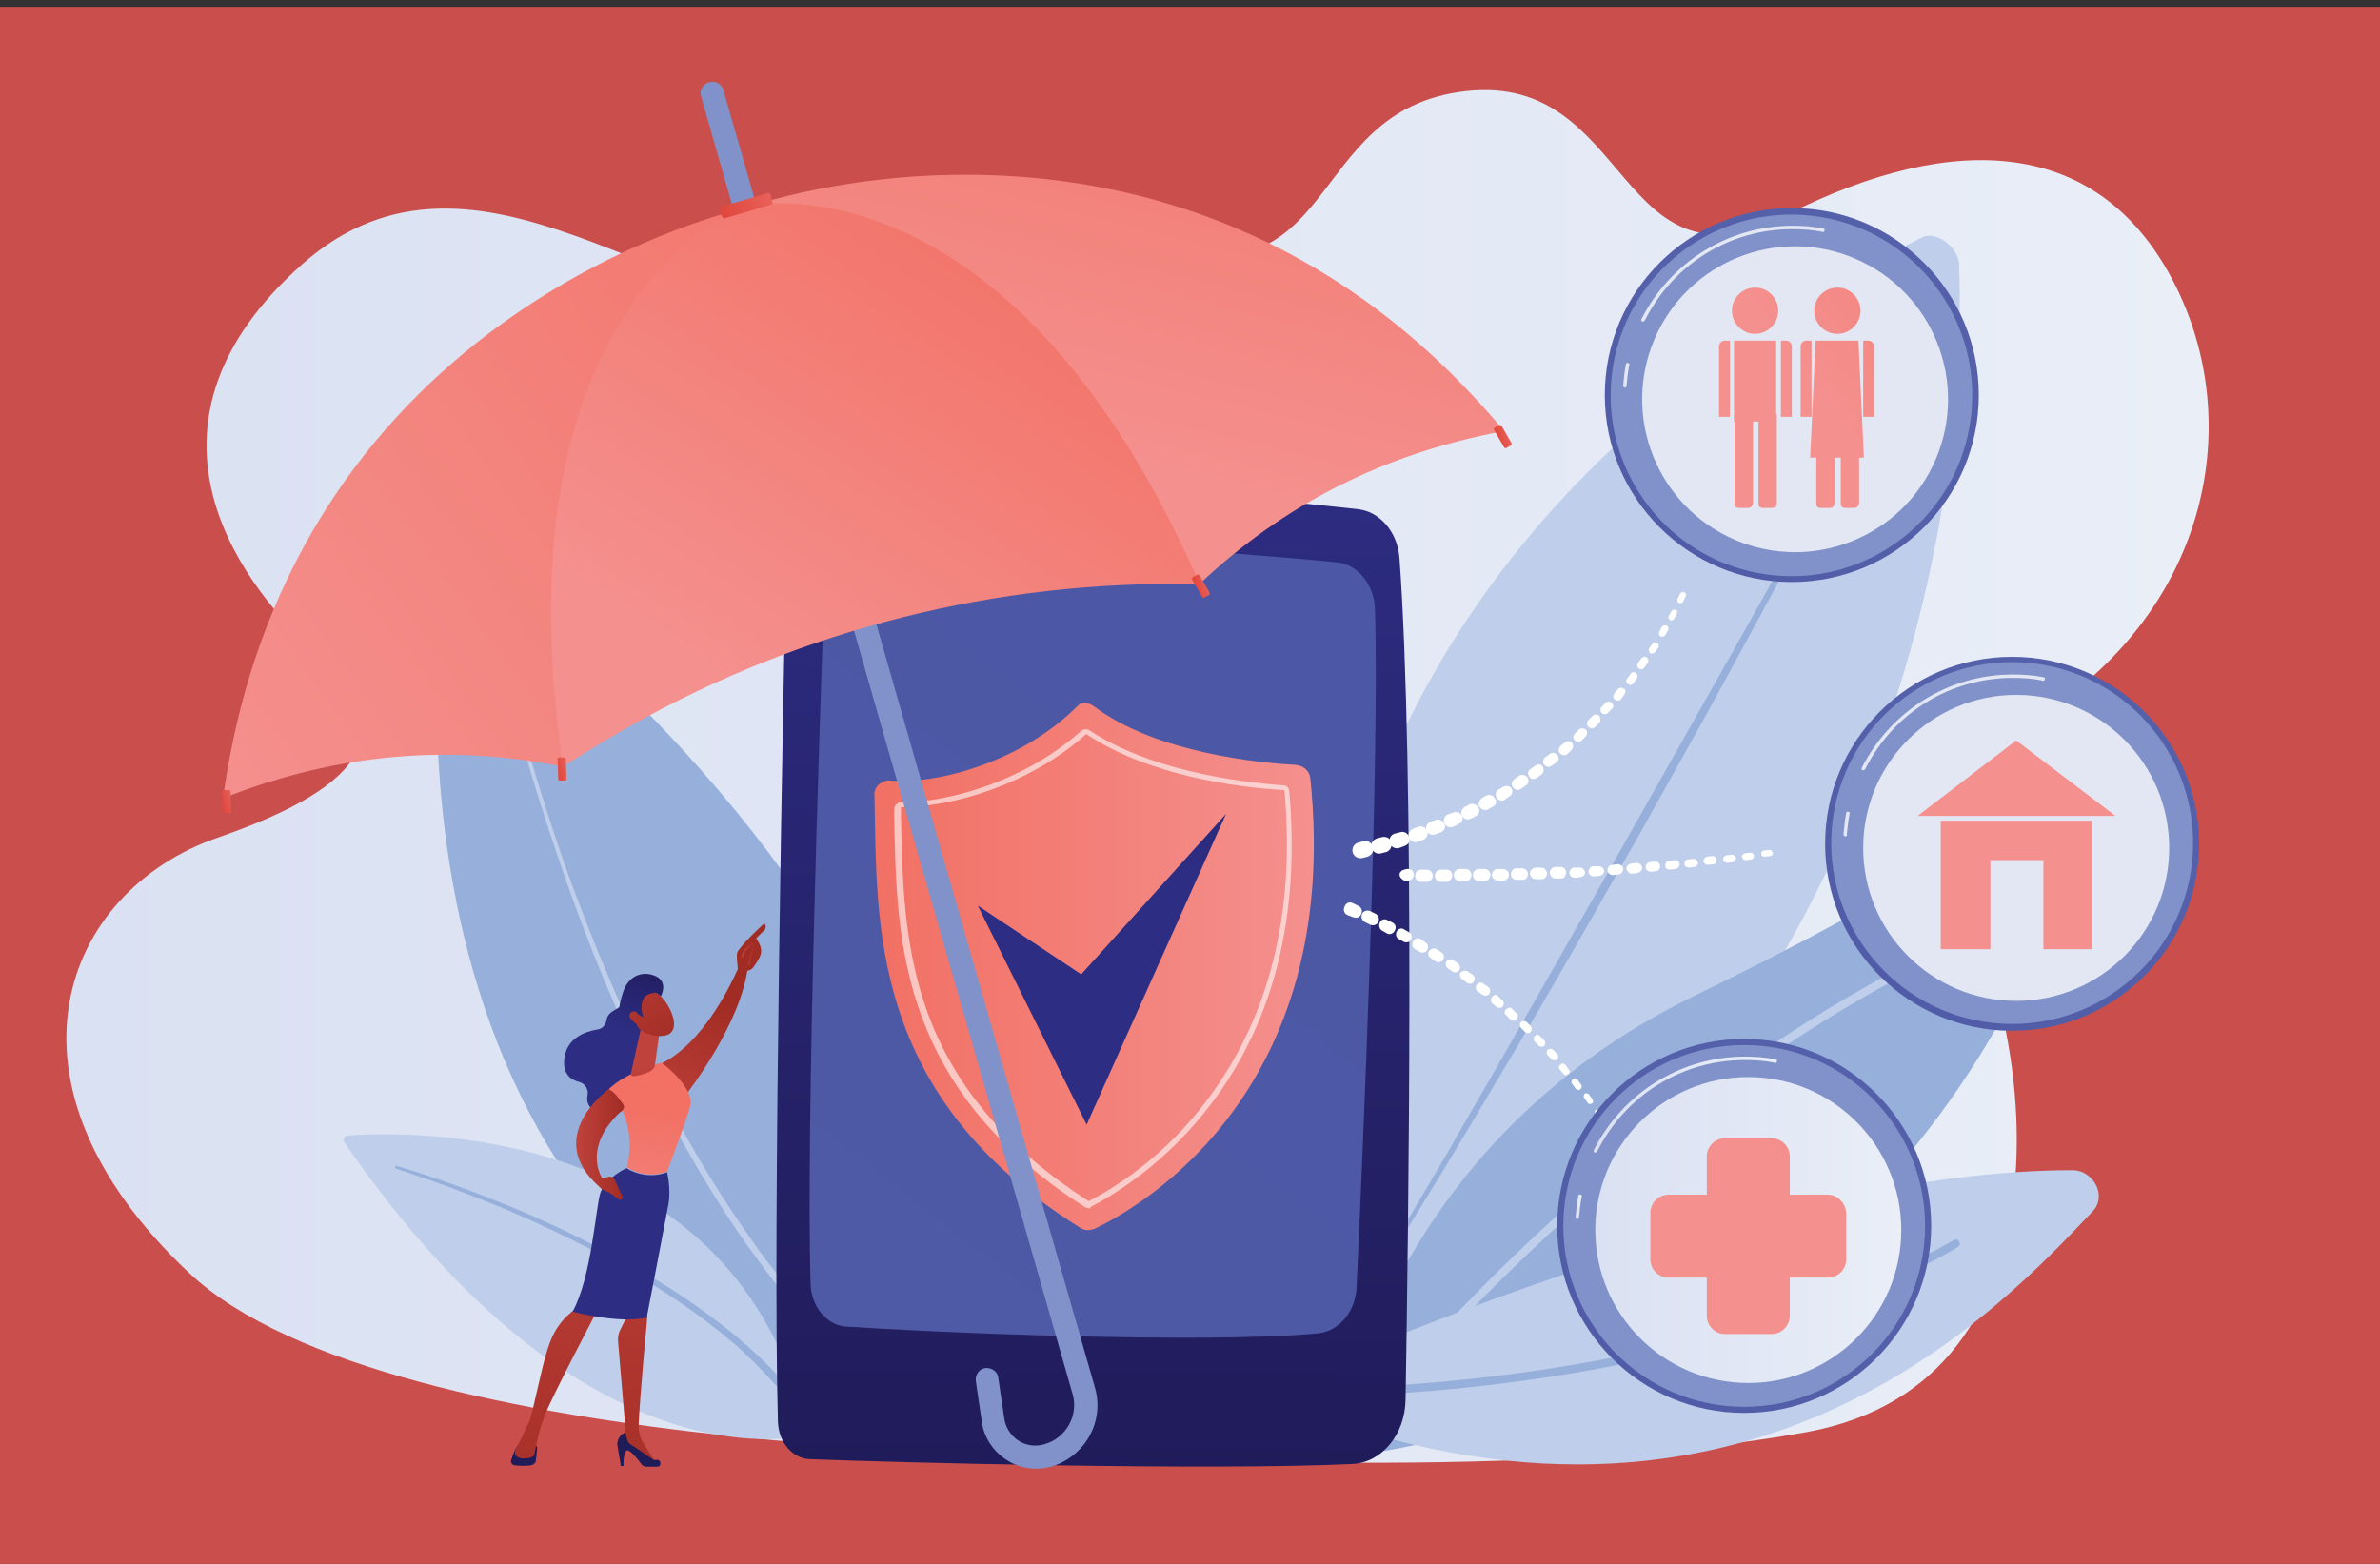 <svg enable-background="new 0 0 350 230" viewBox="0 0 350 230" xmlns="http://www.w3.org/2000/svg" xmlns:xlink="http://www.w3.org/1999/xlink"><rect x="0" y="0" width="350" height="230" fill="#333333" stroke="none"/><linearGradient id="a"><stop offset="0" stop-color="#dae1f2"/><stop offset="1" stop-color="#e9eef7"/></linearGradient><linearGradient id="b" gradientUnits="userSpaceOnUse" x1="9.779" x2="324.94" xlink:href="#a" y1="114.195" y2="114.195"/><linearGradient id="c"><stop offset="0" stop-color="#201b59"/><stop offset="1" stop-color="#2d2d83"/></linearGradient><linearGradient id="d" gradientUnits="userSpaceOnUse" x1="160.161" x2="161.912" xlink:href="#c" y1="218.599" y2="63.291"/><linearGradient id="e"><stop offset="0" stop-color="#4c57a5"/><stop offset="1" stop-color="#5560aa"/></linearGradient><linearGradient id="f" gradientUnits="userSpaceOnUse" x1="184.758" x2="-7.004" xlink:href="#e" y1="106.062" y2="351.372"/><linearGradient id="g"><stop offset="0" stop-color="#f27064"/><stop offset="1" stop-color="#f4908e"/></linearGradient><linearGradient id="h" gradientUnits="userSpaceOnUse" x1="128.506" x2="193.175" xlink:href="#g" y1="142.186" y2="142.186"/><linearGradient id="i" gradientUnits="userSpaceOnUse" x1="160.937" x2="162.105" xlink:href="#c" y1="86.521" y2="128.559"/><linearGradient id="j" gradientUnits="userSpaceOnUse" x1="156.584" x2="29.619" xlink:href="#g" y1="24.456" y2="114.645"/><linearGradient id="k" gradientUnits="userSpaceOnUse" x1="181.476" x2="160.461" xlink:href="#g" y1="-17.297" y2="66.763"/><linearGradient id="l" gradientUnits="userSpaceOnUse" x1="157.472" x2="110.189" xlink:href="#g" y1="30.564" y2="102.365"/><linearGradient id="m"><stop offset="0" stop-color="#e0473c"/><stop offset="1" stop-color="#e8615a"/></linearGradient><linearGradient id="n" gradientTransform="matrix(.961 -.276 .276 .961 -609.84 -79.003)" gradientUnits="userSpaceOnUse" x1="657.791" x2="665.477" xlink:href="#m" y1="303.329" y2="303.329"/><linearGradient id="o" gradientTransform="matrix(.961 -.276 .276 .961 -609.84 -79.003)" gradientUnits="userSpaceOnUse" x1="563.061" x2="565.072" xlink:href="#m" y1="366.524" y2="366.524"/><linearGradient id="p" gradientTransform="matrix(.961 -.276 .276 .961 -609.84 -79.003)" gradientUnits="userSpaceOnUse" x1="611.738" x2="613.749" xlink:href="#m" y1="375.49" y2="375.49"/><linearGradient id="q" gradientTransform="matrix(.961 -.276 .276 .961 -609.84 -79.003)" gradientUnits="userSpaceOnUse" x1="758.196" x2="760.207" xlink:href="#m" y1="366.523" y2="366.523"/><linearGradient id="r" gradientTransform="matrix(.961 -.276 .276 .961 -609.84 -79.003)" gradientUnits="userSpaceOnUse" x1="709.519" x2="711.53" xlink:href="#m" y1="375.49" y2="375.49"/><linearGradient id="s" gradientUnits="userSpaceOnUse" x1="225.835" x2="262.74" xlink:href="#e" y1="101.763" y2="58.926"/><linearGradient id="t" gradientUnits="userSpaceOnUse" x1="304.788" x2="258.079" xlink:href="#g" y1="10.683" y2="45.715"/><linearGradient id="u" gradientUnits="userSpaceOnUse" x1="311.231" x2="264.522" xlink:href="#g" y1="19.274" y2="54.306"/><linearGradient id="v" gradientUnits="userSpaceOnUse" x1="308.031" x2="261.322" xlink:href="#g" y1="15.007" y2="50.039"/><linearGradient id="w" gradientUnits="userSpaceOnUse" x1="309.744" x2="263.035" xlink:href="#g" y1="17.29" y2="52.322"/><linearGradient id="x" gradientUnits="userSpaceOnUse" x1="314.723" x2="268.014" xlink:href="#g" y1="23.929" y2="58.961"/><linearGradient id="y" gradientUnits="userSpaceOnUse" x1="316.008" x2="269.299" xlink:href="#g" y1="25.642" y2="60.674"/><linearGradient id="z" gradientUnits="userSpaceOnUse" x1="309.116" x2="262.407" xlink:href="#g" y1="16.453" y2="51.485"/><linearGradient id="A" gradientUnits="userSpaceOnUse" x1="315.559" x2="268.85" xlink:href="#g" y1="25.044" y2="60.076"/><linearGradient id="B" gradientUnits="userSpaceOnUse" x1="312.359" x2="265.65" xlink:href="#g" y1="20.777" y2="55.809"/><linearGradient id="C" gradientUnits="userSpaceOnUse" x1="315.492" x2="268.783" xlink:href="#g" y1="24.954" y2="59.986"/><linearGradient id="D" gradientUnits="userSpaceOnUse" x1="319.051" x2="272.342" xlink:href="#g" y1="29.699" y2="64.731"/><linearGradient id="E" gradientUnits="userSpaceOnUse" x1="320.336" x2="273.626" xlink:href="#g" y1="31.413" y2="66.444"/><linearGradient id="F" gradientUnits="userSpaceOnUse" x1="258.255" x2="295.161" xlink:href="#e" y1="167.773" y2="124.937"/><linearGradient id="G" gradientUnits="userSpaceOnUse" x1="324.89" x2="306.207" xlink:href="#g" y1="85.355" y2="108.126"/><linearGradient id="H" gradientUnits="userSpaceOnUse" x1="329.89" x2="311.206" xlink:href="#g" y1="89.457" y2="112.228"/><linearGradient id="I" gradientTransform="matrix(-1 0 0 1 204.567 0)" gradientUnits="userSpaceOnUse" x1="108.741" x2="113.35" xlink:href="#c" y1="139.97" y2="151.53"/><linearGradient id="J"><stop offset="0" stop-color="#a12c24"/><stop offset="1" stop-color="#c0423d"/></linearGradient><linearGradient id="K" gradientTransform="matrix(-1 0 0 1 204.567 0)" gradientUnits="userSpaceOnUse" x1="99.233" x2="107.747" xlink:href="#J" y1="146.648" y2="166.019"/><linearGradient id="L" gradientTransform="matrix(-1 0 0 1 204.567 0)" gradientUnits="userSpaceOnUse" x1="123.837" x2="120.918" xlink:href="#c" y1="249.133" y2="276.867"/><linearGradient id="M" gradientTransform="matrix(-1 0 0 1 204.567 0)" gradientUnits="userSpaceOnUse" x1="109.075" x2="114.699" xlink:href="#J" y1="229.388" y2="163.663"/><linearGradient id="N" gradientTransform="matrix(-1 0 0 1 204.567 0)" gradientUnits="userSpaceOnUse" x1="107.067" x2="104.148" xlink:href="#c" y1="247.368" y2="275.101"/><linearGradient id="O" gradientTransform="matrix(-1 0 0 1 204.567 0)" gradientUnits="userSpaceOnUse" x1="120.387" x2="126.012" xlink:href="#J" y1="230.366" y2="164.624"/><linearGradient id="P" gradientTransform="matrix(-1 0 0 1 204.567 0)" gradientUnits="userSpaceOnUse" x1="109.214" x2="112.026" xlink:href="#g" y1="163.109" y2="189.197"/><linearGradient id="Q" gradientUnits="userSpaceOnUse" x1="109.864" x2="100.522" xlink:href="#c" y1="114.316" y2="150.515"/><linearGradient id="R" gradientTransform="matrix(-1 0 0 1 204.567 0)" gradientUnits="userSpaceOnUse" x1="108.459" x2="109.515" xlink:href="#J" y1="164.603" y2="156.875"/><linearGradient id="S" gradientTransform="matrix(-1 0 0 1 204.567 0)" gradientUnits="userSpaceOnUse" x1="112.812" x2="119.83" xlink:href="#J" y1="168.369" y2="168.369"/><linearGradient id="T" gradientTransform="matrix(-1 0 0 1 204.567 0)" gradientUnits="userSpaceOnUse" x1="105.792" x2="115.009" xlink:href="#J" y1="154.639" y2="138.236"/><linearGradient id="U" gradientTransform="matrix(-1 0 0 1 204.567 0)" gradientUnits="userSpaceOnUse" x1="107.774" x2="112.383" xlink:href="#c" y1="140.355" y2="151.915"/><linearGradient id="V" gradientTransform="matrix(-1 0 0 1 204.567 0)" gradientUnits="userSpaceOnUse" x1="107.754" x2="116.971" xlink:href="#J" y1="155.742" y2="139.339"/><linearGradient id="W" gradientTransform="matrix(-1 0 0 1 204.567 0)" gradientUnits="userSpaceOnUse" x1="97.551" x2="106.065" xlink:href="#J" y1="147.388" y2="166.759"/><linearGradient id="X" gradientTransform="matrix(-1 0 0 1 204.567 0)" gradientUnits="userSpaceOnUse" x1="93.481" x2="95.513" xlink:href="#J" y1="140.233" y2="140.233"/><linearGradient id="Y" gradientUnits="userSpaceOnUse" x1="218.846" x2="255.751" xlink:href="#e" y1="224.006" y2="181.17"/><linearGradient id="Z" gradientUnits="userSpaceOnUse" x1="231.696" x2="232.614" xlink:href="#a" y1="177.459" y2="177.459"/><linearGradient id="aa" gradientUnits="userSpaceOnUse" x1="234.282" x2="261.208" xlink:href="#a" y1="162.503" y2="162.503"/><linearGradient id="ab" gradientUnits="userSpaceOnUse" x1="234.563" x2="279.589" xlink:href="#a" y1="180.884" y2="180.884"/><linearGradient id="ac" gradientUnits="userSpaceOnUse" x1="280.286" x2="263.354" xlink:href="#g" y1="142.675" y2="171.285"/><path d="m0 1h350v229h-350z" fill="#c94e4c"/><path d="m164.6 214.1s-107 1.2-136.8-26.9c-29.8-28-18.6-56.1 4.2-64s26.7-16.2 14.4-27.3-27.9-34-2-57 55.4 10 78.6 5.6c23.1-4.4 14-19.1 44.4-8.9s23.7-19.5 48.2-22.2 22 30.9 47.1 18.2c25.2-12.7 45.8-10.9 56.6 9.2s6.1 47.2-17.6 63.4c-23.7 16.1-21.2 15-12.3 30.9s16.8 68-23.6 75.5c-40.3 7.4-101.2 3.5-101.2 3.5z" fill="url(#b)"/><path d="m65.6 81.1c-2.2 15.5-11.2 106 72.2 129.7 0 0 21.3-58-70-130.6-.8-.6-2-.1-2.2.9z" fill="#96b0db"/><path d="m73.6 94.7c1.2 5.2 2.5 10.3 4 15.4s3.1 10.2 4.8 15.2c3.5 10 7.5 19.9 12.1 29.5s9.8 18.8 16 27.5c1.5 2.2 3.1 4.3 4.8 6.3 1.7 2.1 3.4 4.1 5.2 6s3.6 3.8 5.6 5.6c1.9 1.8 3.9 3.5 6 5.2.2.2.3.5.1.8-.2.2-.5.3-.8.1-2.1-1.7-4.1-3.4-6.1-5.2s-3.8-3.8-5.6-5.7c-1.8-2-3.5-4-5.2-6.1s-3.2-4.2-4.8-6.4c-6.1-8.7-11.3-18.1-15.9-27.7s-8.5-19.5-11.9-29.6c-1.7-5-3.3-10.1-4.8-15.2s-2.8-10.3-3.9-15.5c0-.1.1-.3.2-.3 0-.1.2 0 .2.1z" fill="#bfceea"/><path d="m197.9 208.7s-36.4-113.8 84.8-173.8c2-1 5.3 1.4 5.4 4 .9 23.8-2.5 109.8-90.2 169.8z" fill="#bfceea"/><path d="m272.1 66c-5.5 10.3-11.1 20.6-16.7 30.9l-4.2 7.7-4.3 7.7-4.3 7.7c-1.4 2.6-2.9 5.1-4.3 7.6-5.8 10.2-11.6 20.4-17.6 30.4-6 10.1-12 20.1-18.3 30-.1.1-.2.1-.3.1-.1-.1-.1-.2-.1-.3l4.5-7.5 4.5-7.6c1.5-2.5 3-5.1 4.4-7.6l2.2-3.8 2.2-3.8 8.7-15.2c2.9-5.1 5.8-10.2 8.7-15.3l17.3-30.6c5.7-10.2 11.5-20.4 17.2-30.7.1-.1.2-.1.3-.1.1.1.2.3.1.4z" fill="#96b0db"/><path d="m51.2 167c8.4-.6 57.5-2.2 67.6 44 0 0-32 9.4-68.1-42.9-.4-.4-.1-1.1.5-1.1z" fill="#bfceea"/><path d="m58.4 171.5c5.4 1.6 10.6 3.5 15.8 5.6s10.3 4.5 15.2 7.1 9.8 5.5 14.3 8.8c2.3 1.7 4.5 3.4 6.6 5.3s4.1 3.9 5.9 6.1c.2.2.2.6-.1.8-.2.2-.6.2-.8-.1-1.8-2.1-3.7-4.1-5.7-6s-4.2-3.6-6.4-5.3c-4.5-3.3-9.2-6.2-14.1-8.9-4.9-2.6-9.9-5-15.1-7.2-5.1-2.1-10.4-4.1-15.7-5.8-.1 0-.2-.2-.2-.3s.1-.2.3-.1z" fill="#96b0db"/><path d="m200.6 213.9c-2.2.4-4.1-1.7-3.5-3.8 2.9-12 14-45.3 52.4-63.8 32.4-15.7 48.6-27.2 55.5-33 1.5-1.2 3.6.1 3.2 2-5.1 20.4-27.5 85.9-107.6 98.6z" fill="#96b0db"/><path d="m199.5 211c-.1 0-.2 0-.4-.1-.2-.2-.3-.5-.1-.8.1-.1 8.7-10.8 22.6-24.4 12.9-12.5 33-30 56.1-42.4.3-.1.6 0 .8.2.1.3 0 .6-.2.8-22.9 12.4-43 29.8-55.8 42.2-13.9 13.5-22.5 24.2-22.5 24.3-.2.2-.4.2-.5.2z" fill="#bfceea"/><path d="m189 203.4c14.6-6.5 73.2-31.3 115.8-31.3 3 0 5.1 3.7 3 6-12.5 13.1-50.5 55.5-118.8 28.4-1.4-.6-1.3-2.5 0-3.1z" fill="#bfceea"/><path d="m190.7 205.5c-.3 0-.6-.2-.6-.6 0-.3.2-.6.6-.6 32.6-.4 57.1-6.3 72-11.3 16.1-5.3 24.5-10.6 24.6-10.6.3-.2.6-.1.8.2s.1.6-.2.8c-.1.1-8.6 5.4-24.8 10.7-15 5.1-39.7 11-72.4 11.4z" fill="#96b0db"/><path d="m115.7 77.9c-.5 23.1-2.1 102.9-1.3 131.2.1 3 2.1 5.4 4.7 5.5 12.7.5 59.1 1.7 79.8.7 4.3-.2 7.7-4.3 7.8-9.4.4-24.3 1.4-92.6-.9-123.9-.3-3.7-2.8-6.7-6-7.1-13.8-1.6-60.4-5.6-78.3-4.2-3.2.3-5.7 3.4-5.8 7.2z" fill="url(#d)"/><path d="m121.3 85c-.7 18.7-2.8 80.8-2.1 103.8.1 3.4 2.4 6.1 5.2 6.3 11.8.8 52.1 2.6 69.4 1 3.1-.3 5.6-3.2 5.7-6.9.9-19 3.4-76.9 2.7-99.6-.1-3.6-2.5-6.6-5.6-6.9-12.8-1.3-55.6-4.5-70.3-3.6-2.6.1-4.8 2.6-5 5.9z" fill="url(#f)"/><path d="m147 74.8c0 .7.5 1.3 1.1 1.3 3 .2 11.4.7 15.2 1 .7.1 1.3-.7 1.2-1.6v-.1c-.1-.6-.5-1-1-1.1-2.5-.3-10.2-1-15.3-.8-.7 0-1.2.6-1.2 1.3z" fill="#fff" opacity=".5"/><path d="m129.2 115.4c.5-.4 1.1-.7 1.7-.6 6.8.6 19.4-2.7 27.7-11.1.6-.6 1.6-.3 2.3.2 9.2 6.9 24.4 8.3 29.7 8.6 1.1.1 2 .9 2.1 2 4.8 46.4-25.4 63.2-31.7 66.2-.7.3-1.5.3-2.1-.1-31.2-19.5-29.9-44.8-30.3-63.5-.1-.6.1-1.2.6-1.7z" fill="url(#h)"/><path d="m160.1 177.7c-.2 0-.4-.1-.6-.2-12-7.7-19.9-16.9-24-28.1-3.7-10-3.8-20.2-4-29.2v-1.2c0-.3.1-.5.3-.7s.5-.3.7-.3c7.4 0 18.4-3.3 26.5-10.5.3-.3.9-.3 1.2-.1 8.9 5.9 21.7 7.6 28.5 8.1.5 0 .9.4.9.9 1.6 18.2-2.2 33.6-11.3 45.7-6.8 9.1-14.8 13.8-17.9 15.4.1.1-.1.2-.3.2zm-.3-69.7h-.1c-8.3 7.4-19.6 10.7-27.1 10.7-.1 0-.1 0-.1 0v.1 1.2c.2 8.9.3 19 3.9 28.9 4 11 11.8 20.1 23.6 27.7h.2c3.1-1.6 11-6.2 17.6-15.2 8.9-12 12.7-27.2 11.1-45.1 0-.1-.1-.1-.1-.1-6.9-.4-19.8-2.1-29-8.2z" fill="#fff" opacity=".59"/><path d="m143.8 133.2 16 32.2 20.5-45.7-21.3 23.6z" fill="url(#i)"/><path d="m154.6 215.7c-2.2.6-4.6.3-6.6-1-1.9-1.2-3.3-3.3-3.6-5.5l-.9-6.1c-.1-.9.5-1.8 1.4-1.9s1.8.5 1.9 1.4l.9 6.1c.2 1.3 1 2.5 2.1 3.2s2.5.9 3.8.5c3.2-.9 5.1-4.3 4.1-7.5l-54.6-190.7c-.3-.9.3-1.9 1.2-2.1.9-.3 1.9.3 2.1 1.2l54.6 190.7c1.5 5-1.4 10.2-6.4 11.7z" fill="#8092c9"/><path d="m32.8 117.4c16.9-6.7 33.5-7.9 49.7-4.7l27.5-82.2s-67.2 14.1-77.2 86.9z" fill="url(#j)"/><path d="m221.2 63.4c-17.9 3.3-32.6 11-44.7 22.4l-66.9-55.2s64.5-23.6 111.6 32.8z" fill="url(#k)"/><path d="m109.8 30.3s-37.2 12.9-27 82.4l5.4-3.3c24.7-15 53-23.1 81.9-23.5l6.3-.1c-28.3-64.3-66.6-55.5-66.6-55.5z" fill="url(#l)"/><path d="m113.4 30.1-6.8 2c-.2 0-.3 0-.4-.2l-.3-1.1c0-.2 0-.3.2-.4l6.8-2c.2 0 .3 0 .4.2l.3 1.1c0 .2 0 .4-.2.4z" fill="url(#n)"/><path d="m33.8 119.6h-.8c-.1 0-.2-.1-.2-.2l-.1-3c0-.1.1-.2.2-.2h.8c.1 0 .2.1.2.2l.1 3c0 .1 0 .2-.2.2z" fill="url(#o)"/><path d="m83.1 114.8h-.8c-.1 0-.2-.1-.2-.2l-.1-3c0-.1.1-.2.2-.2h.8c.1 0 .2.1.2.2l.1 3c0 .1-.1.2-.2.2z" fill="url(#p)"/><path d="m221.5 65.9.7-.4c.1-.1.1-.2.1-.3l-1.5-2.6c-.1-.1-.2-.1-.3-.1l-.7.4c-.1.1-.1.2-.1.3l1.5 2.6c0 .1.2.1.3.1z" fill="url(#q)"/><path d="m177.1 87.9.7-.4c.1-.1.1-.2.1-.3l-1.5-2.6c-.1-.1-.2-.1-.3-.1l-.7.4c-.1.1-.1.2-.1.3l1.5 2.6c.1.1.2.2.3.1z" fill="url(#r)"/><circle cx="263.5" cy="58.1" fill="url(#s)" r="27.5"/><ellipse cx="263.5" cy="58.1" fill="#8092c9" rx="26.6" ry="26.6" transform="matrix(.17 -.985 .985 .17 161.427 307.821)"/><path d="m239 57c-.2 0-.3-.1-.3-.3.1-1 .2-2.1.4-3.1 0-.2.2-.3.3-.2.2 0 .3.2.2.3-.2 1-.3 2-.4 3 0 .2-.1.3-.2.3z" fill="#fff" opacity=".78"/><path d="m241.6 47.3h-.1c-.1-.1-.2-.2-.1-.4 4.3-8.4 12.8-13.7 22.2-13.7 1.5 0 3 .1 4.5.4.2 0 .3.2.2.3 0 .2-.2.3-.3.2-1.4-.3-2.9-.4-4.4-.4-9.2 0-17.5 5.1-21.7 13.4-.1.1-.2.2-.3.2z" fill="#fff" opacity=".78"/><ellipse cx="264.1" cy="58.6" fill="#fff" opacity=".78" rx="22.5" ry="22.5" transform="matrix(.393 -.919 .919 .393 106.341 278.396)"/><circle cx="258.1" cy="45.7" fill="url(#t)" r="3.4"/><path d="m263.5 61.3h-1.6v-11.2h.8c.4 0 .8.4.8.8z" fill="url(#u)"/><path d="m252.8 61.3h1.6v-11.2h-.8c-.4 0-.8.4-.8.8z" fill="url(#v)"/><path d="m255 50.1h6.2v11.9h-6.2z" fill="url(#w)"/><path d="m257.1 74.7h-1.4c-.4 0-.6-.3-.6-.6v-13.2h2.7v13.1c-.1.5-.4.7-.7.7z" fill="url(#x)"/><path d="m260.6 74.7h-1.4c-.4 0-.6-.3-.6-.6v-13.2h2.7v13.1c0 .5-.3.7-.7.7z" fill="url(#y)"/><circle cx="270.2" cy="45.7" fill="url(#z)" r="3.4"/><path d="m275.6 61.3h-1.6v-11.2h.8c.4 0 .8.4.8.8z" fill="url(#A)"/><path d="m264.8 61.3h1.6v-11.2h-.8c-.4 0-.8.4-.8.8z" fill="url(#B)"/><path d="m274.1 67.3h-7.9l.8-17.2h6.3z" fill="url(#C)"/><path d="m269.1 74.7h-1.4c-.4 0-.6-.3-.6-.6v-13.2h2.7v13.1c-.1.5-.3.7-.7.7z" fill="url(#D)"/><path d="m272.7 74.7h-1.4c-.4 0-.6-.3-.6-.6v-13.2h2.7v13.1c-.1.5-.4.7-.7.7z" fill="url(#E)"/><circle cx="295.9" cy="124.1" fill="url(#F)" r="27.5"/><ellipse cx="295.9" cy="124.1" fill="#8092c9" rx="26.6" ry="26.6" transform="matrix(.102 -.995 .995 .102 142.245 405.75)"/><path d="m271.4 123c-.2 0-.3-.1-.3-.3.1-1 .2-2.1.4-3.1 0-.2.2-.3.3-.2.2 0 .3.2.2.3-.2 1-.3 2-.4 3 .1.2-.1.3-.2.3z" fill="#fff" opacity=".78"/><path d="m274 113.3h-.1c-.1-.1-.2-.2-.1-.4 4.3-8.4 12.8-13.7 22.2-13.7 1.5 0 3 .1 4.5.4.2 0 .3.2.2.3 0 .2-.2.3-.3.2-1.4-.3-2.9-.4-4.4-.4-9.2 0-17.5 5.1-21.7 13.4-.1.1-.2.2-.3.2z" fill="#fff" opacity=".78"/><circle cx="296.5" cy="124.7" fill="#fff" opacity=".78" r="22.5"/><path d="m311.1 120h-29.1l14.5-11.1z" fill="url(#G)"/><path d="m285.4 120.7v18.9h7.3v-13.1h7.8v13.1h7.1v-18.9z" fill="url(#H)"/><path d="m93.1 146.2s-1.6.8-1.8 1.6c-.2.7-1.9.8-2.1 2.2-.1.7-.6 1.3-1.3 1.4-1.8.3-4.5 1.2-4.9 4.2-.3 2.3.9 3.2 2.1 3.5.9.2 1.5 1.1 1.3 2s.1 1.9 1.6 2.7c3.4 1.8 6.9-4.3 6.9-4.3l.7-10.7z" fill="url(#I)"/><path d="m109.3 140.6s-4.4 12-12 15.8c0 0 2.5 4.1 3.8 4.3 0 0 8-10.3 8.9-18.7z" fill="url(#K)"/><path d="m79 213-.2 1.8c0 .3-.3.6-.7.7-.6.1-1.5.1-2.4 0-.4 0-.7-.5-.5-.8.2-.7.6-1.8 1.2-2.4h2c.3 0 .6.4.6.7z" fill="url(#L)"/><path d="m94.9 191.6.3 2s-1.1 11.6-1.3 16.2c0 .7.2 1.4.5 2.1l2 3.2-5.1-3-.1-.6.8-1.1-1.1-13c-.1-.8.1-1.5.5-2.2l1-2z" fill="url(#M)"/><path d="m96.7 215.7h-1.6c-.3 0-.6-.1-.8-.4-.5-.7-1.5-1.9-2-2-.7 0-.6 2.3-.6 2.3h-.4l-.5-3c-.1-.7.3-1.5.9-1.8s.2 1.1 1 1.6 3.4 2.3 3.4 2.3.3 0 .7 0c.5.2.4 1-.1 1z" fill="url(#N)"/><path d="m87.9 192.6s-6.7 12.7-7.8 15.6-1.4 5.3-1.5 5.6c0 .4-.5.7-1.7.7-.6 0-.9-.3-1.1-.5-.1-.2-.1-.5 0-.7.4-.8 1.6-3.3 2.1-4.4.5-1.4 1.7-7.5 2.4-9.7.6-2.1 1.4-4.5 4.2-6.6 0 0 1.9-1.9 3.4 0z" fill="url(#O)"/><path d="m92.2 171.7c1.7-7.3-2.7-11.5-2.7-11.5 2.8-2.7 7.8-3.9 7.8-3.9s4.8 3.5 4.2 6.3c-.3 1.6-3.4 9.7-3.4 9.7s-2.7 1.3-5.9-.6z" fill="url(#P)"/><path d="m88.3 175.4c.7-2.1 3.8-3.6 3.8-3.6 3.2 1.9 6 .6 6 .6s.6 2.4.2 4.7c-.4 2.2-3.2 16.7-3.2 16.7-4.3.9-10.9-.9-10.9-.9 2.8-5 3.4-15.4 4.1-17.5z" fill="url(#Q)"/><path d="m94.2 151.5-1.4 6.3c-.1.6.4.5.9.4.9-.2 2.1-.5 2.5-1.2 0-.1.1-.2.1-.2l.6-4.4c0-.3-.1-.7-.5-.8l-1.2-.5c-.4-.3-.9 0-1 .4z" fill="url(#R)"/><path d="m89.5 160.2s-9.8 7-1.3 14.4c0 0 .3.4 1 .6.3.1 1.3.8 1.8 1.2.2.1.4.1.5-.1.1-.1.1-.3 0-.4l-1.2-2.6c-.3-.3-.9-.3-1.2-.1-.2.2-.6.1-.7-.2-.7-1.3-1.9-5.3 3.2-9.8.2-.2.2-.4.1-.7-.4-.5-1.2-1.9-2.2-2.3z" fill="url(#S)"/><path d="m95.8 145.5s1.7.7 2.8 3.1.3 3.5-.8 3.7-2.7.1-4.3-1.4c-1.7-1.6.1-6.2 2.3-5.4z" fill="url(#T)"/><path d="m94.6 149.6s-1.3-3.5 1.9-3.6l.7.5s1.1-2-.7-2.9c-1.9-.9-4.1-.2-4.9 2.4-.8 2.5-.9 4.2.4 5.4s1.9-.2 1.9-.2-.7-1.1-.4-1.7 1 .1 1 .1z" fill="url(#U)"/><path d="m94.3 150s-.6-1.8-1.5-1.1c-.8.7.7 1.7 1.3 2z" fill="url(#V)"/><path d="m109.7 142.8c.1.2-.7.5-1.2-.3 0-.4-.3-2.2 0-2.6 1.3-1.8 3.9-4.1 3.9-4.1.4.4.1.9.1.9l-1.3 1.3c.3.5.6.9.7 1.5.1.4 0 .9-.2 1.3s-.5.9-.8 1.3c-.4.7-1.2.7-1.2.7z" fill="url(#W)"/><path d="m110.3 141.9h-.3c0-.2.4-2 .6-2.4.1-.2.1-.3.1-.4 0 0 0-.1-.1-.1l-1 .9-.3.9-.3-.1.4-1 1.2-1.1h.1c.2.1.3.2.3.3 0 .2 0 .4-.1.6-.2.4-.5 1.8-.6 2.4z" fill="url(#X)"/><g fill="#fff"><path d="m247.9 87.7-.4.8c-.1.2-.4.3-.6.2s-.3-.4-.2-.6l.4-.8c.1-.2.4-.3.6-.2s.3.4.2.6z"/><path d="m246.6 90.2-.4.8c-.1.2-.4.3-.6.2s-.3-.4-.2-.6l.4-.7c.1-.2.4-.3.6-.2.3 0 .3.3.2.5z"/><path d="m245.3 92.7-.4.7c-.1.2-.4.3-.7.2-.2-.1-.3-.4-.2-.7l.4-.7c.1-.2.4-.3.7-.2.3.2.3.5.2.7z"/><path d="m243.9 95.2-.5.7c-.2.2-.5.3-.7.2-.2-.2-.3-.5-.2-.7l.5-.7c.2-.2.5-.3.7-.1.2 0 .3.3.2.6z"/><path d="m242.3 97.5-.5.7c-.2.3-.5.3-.8.1s-.3-.5-.1-.8l.5-.7c.2-.2.5-.3.8-.1.2.2.3.6.1.8z"/><path d="m240.7 99.8-.5.7c-.2.3-.6.3-.8.1-.3-.2-.3-.6-.1-.8l.5-.7c.2-.3.6-.3.8-.1s.3.6.1.8z"/><path d="m238.9 102.1-.5.7c-.2.3-.6.3-.9.1s-.3-.6-.1-.9l.5-.6c.2-.3.6-.3.9-.1.3.1.3.5.1.8z"/><path d="m237.1 104.2-.6.6c-.2.3-.7.3-.9.1-.3-.2-.3-.7-.1-.9l.6-.6c.2-.3.7-.3.9 0 .3.2.3.6.1.8z"/><path d="m235.2 106.3-.6.6c-.3.3-.7.3-1 0s-.3-.7 0-1l.6-.6c.3-.3.7-.3 1 0 .2.3.2.8 0 1z"/><path d="m233.2 108.3-.6.6c-.3.3-.7.3-1 0s-.3-.7 0-1l.6-.6c.3-.3.7-.2 1 0 .3.3.2.8 0 1z"/><path d="m231.1 110.3-.6.6c-.3.3-.8.2-1.1-.1s-.2-.8.1-1.1l.6-.5c.3-.3.8-.2 1.1.1.2.2.2.7-.1 1z"/><path d="m228.9 112.1-.7.5c-.3.3-.8.2-1.1-.1s-.2-.8.1-1.1l.7-.5c.3-.3.8-.2 1.1.1.3.4.3.9-.1 1.1z"/><path d="m226.7 113.9-.7.5c-.4.3-.9.2-1.1-.2-.3-.4-.2-.9.2-1.1l.7-.5c.4-.3.9-.2 1.1.2.2.3.1.8-.2 1.1z"/><path d="m224.4 115.5-.7.5c-.4.3-.9.2-1.2-.2s-.2-.9.2-1.2l.7-.5c.4-.3.9-.1 1.2.2.3.5.2 1-.2 1.2z"/><path d="m222 117.1-.7.5c-.4.3-1 .1-1.2-.3-.3-.4-.1-1 .3-1.2l.7-.4c.4-.2 1-.1 1.2.3.2.3.1.9-.3 1.1z"/><path d="m219.6 118.6-.7.4c-.4.3-1 .1-1.3-.3s-.1-1 .3-1.3l.7-.4c.4-.2 1-.1 1.2.4.4.4.2 1-.2 1.2z"/><path d="m217.1 120-.8.4c-.5.2-1 .1-1.3-.4-.2-.5-.1-1 .4-1.3l.7-.4c.5-.2 1 0 1.3.4.3.5.1 1-.3 1.3z"/><path d="m214.5 121.2-.8.4c-.5.2-1.1 0-1.3-.5s0-1.1.5-1.3l.8-.3c.5-.2 1.1 0 1.3.5s0 1-.5 1.2z"/><path d="m211.9 122.4-.8.3c-.5.2-1.1 0-1.3-.5s0-1.1.5-1.3l.8-.3c.5-.2 1.1.1 1.3.6.3.4 0 1-.5 1.2z"/><path d="m209.3 123.5-.8.3c-.5.2-1.1-.1-1.3-.6s.1-1.1.6-1.3l.8-.3c.5-.2 1.1.1 1.3.6s-.1 1.1-.6 1.3z"/><path d="m206.6 124.4-.8.3c-.6.2-1.2-.1-1.4-.7s.1-1.2.7-1.4l.8-.2c.6-.2 1.2.2 1.3.7.3.6-.1 1.1-.6 1.3z"/><path d="m203.9 125.3-.8.2c-.6.2-1.2-.2-1.4-.8s.2-1.2.8-1.4l.8-.2c.6-.1 1.2.2 1.3.8.2.6-.2 1.2-.7 1.4z"/><path d="m201.1 126-.8.2c-.6.1-1.2-.2-1.4-.9-.1-.6.2-1.2.9-1.4l.8-.2c.6-.1 1.2.3 1.3.9.2.6-.2 1.2-.8 1.4z"/><path d="m260.3 125.9-.8.1c-.2 0-.5-.1-.5-.4 0-.2.1-.5.4-.5l.8-.1c.2 0 .4.1.5.4 0 .3-.1.5-.4.5z"/><path d="m257.6 126.4-.8.1c-.3 0-.5-.1-.6-.4s.1-.5.4-.6l.8-.1c.3 0 .5.2.5.4.1.3-.1.5-.3.6z"/><path d="m254.8 126.8-.8.1c-.3 0-.6-.2-.6-.5s.2-.6.5-.6l.8-.1c.3 0 .5.2.6.5 0 .3-.2.5-.5.6z"/><path d="m252 127.1-.8.1c-.3 0-.6-.2-.7-.5 0-.3.2-.6.5-.7l.8-.1c.3 0 .6.2.6.5.1.4-.1.7-.4.7z"/><path d="m249.2 127.5-.8.1c-.3 0-.7-.2-.7-.5s.2-.7.5-.7l.8-.1c.3 0 .6.2.7.6.1.2-.2.5-.5.6z"/><path d="m246.4 127.8-.8.1c-.4 0-.7-.2-.7-.6s.2-.7.6-.7l.8-.1c.4 0 .7.2.7.6 0 .3-.3.7-.6.7z"/><path d="m243.6 128.1-.8.1c-.4 0-.7-.2-.8-.6 0-.4.2-.7.6-.8l.8-.1c.4 0 .7.3.7.6.1.4-.1.7-.5.8z"/><path d="m240.8 128.4-.8.1c-.4 0-.7-.3-.8-.7s.3-.7.7-.8l.8-.1c.4 0 .7.3.8.7 0 .4-.3.7-.7.8z"/><path d="m238 128.6-.8.1c-.4 0-.8-.3-.8-.7s.3-.8.7-.8l.8-.1c.4 0 .8.3.8.7s-.3.8-.7.8z"/><path d="m235.2 128.8-.8.1c-.4 0-.8-.3-.8-.7s.3-.8.7-.8h.8c.4 0 .8.3.8.7 0 .3-.3.7-.7.7z"/><path d="m232.4 129-.8.1c-.4 0-.8-.3-.8-.7s.3-.8.7-.8h.8c.4 0 .8.3.8.8 0 .2-.3.6-.7.6z"/><path d="m229.6 129.2h-.8c-.5 0-.8-.3-.9-.8 0-.5.3-.8.8-.9h.8c.4 0 .8.3.8.8s-.3.9-.7.9z"/><path d="m226.7 129.3h-.8c-.5 0-.8-.3-.9-.8 0-.5.3-.8.8-.9h.8c.5 0 .8.3.9.8 0 .5-.3.9-.8.9z"/><path d="m223.9 129.4h-.8c-.5 0-.9-.3-.9-.8s.3-.9.8-.9h.8c.5 0 .9.4.9.8 0 .5-.3.9-.8.9z"/><path d="m221.1 129.5h-.8c-.5 0-.9-.4-.9-.8 0-.5.4-.9.8-.9h.8c.5 0 .9.4.9.8 0 .5-.3.9-.8.9z"/><path d="m218.3 129.6h-.8c-.5 0-.9-.4-.9-.9s.4-.9.9-.9h.8c.5 0 .9.4.9.9-.1.5-.4.9-.9.9z"/><path d="m215.5 129.6h-.8c-.5 0-.9-.4-.9-.9s.4-.9.9-.9h.8c.5 0 .9.4.9.9-.1.6-.4.9-.9.9z"/><path d="m212.7 129.7h-.8c-.5 0-.9-.4-.9-.9s.4-.9.9-.9h.8c.5 0 .9.4.9.9-.1.5-.5.9-.9.9z"/><path d="m209.8 129.7h-.8c-.5 0-.9-.4-.9-.9s.4-.9.9-.9h.8c.5 0 .9.4.9.9s-.4.9-.9.9z"/><path d="m207 129.6c-.3 0-.6-.1-.8-.3-.3-.2-.5-.6-.3-1 .1-.1.2-.2.3-.3.3-.1.6-.2.8-.2.5 0 .9.3.9.8s-.3.9-.8.9c0 .1 0 .1-.1.1z"/><path d="m198.9 132.8.8.4c.5.2.7.7.5 1.2s-.7.7-1.2.5l-.8-.3c-.5-.2-.7-.7-.5-1.2.2-.6.7-.8 1.2-.6z"/><path d="m201.5 134 .8.4c.4.2.6.7.4 1.2-.2.4-.7.6-1.2.4l-.8-.4c-.4-.2-.6-.7-.4-1.2.2-.4.7-.6 1.2-.4z"/><path d="m204 135.3.8.4c.4.2.6.7.3 1.2-.2.4-.7.6-1.1.4l-.7-.4c-.4-.2-.6-.7-.4-1.2s.7-.6 1.1-.4z"/><path d="m206.5 136.7.7.4c.4.2.5.7.3 1.1s-.7.5-1.1.3l-.7-.4c-.4-.2-.5-.7-.3-1.1s.7-.6 1.1-.3c0-.1 0 0 0 0z"/><path d="m208.9 138.1.7.5c.4.2.5.7.3 1.1s-.7.5-1.1.3l-.7-.4c-.4-.2-.5-.7-.3-1.1.2-.5.7-.6 1.1-.4z"/><path d="m211.3 139.6.7.5c.4.2.4.7.2 1.1-.2.3-.7.4-1.1.2l-.7-.5c-.4-.2-.5-.7-.2-1.1.3-.3.7-.4 1.1-.2z"/><path d="m213.7 141.2.7.5c.3.2.4.7.2 1s-.7.4-1 .2l-.7-.5c-.3-.2-.4-.7-.2-1 .1-.3.6-.4 1-.2-.1 0 0 0 0 0z"/><path d="m215.9 142.9.7.5c.3.2.4.7.1 1-.2.3-.7.4-1 .1l-.7-.5c-.3-.2-.4-.7-.2-1 .4-.3.8-.3 1.1-.1z"/><path d="m218.2 144.7.7.5c.3.2.3.7.1 1s-.7.3-1 .1l-.7-.5c-.3-.2-.4-.7-.1-1 .2-.3.7-.4 1-.1z"/><path d="m220.3 146.5.6.6c.3.2.3.7.1.9-.2.3-.6.3-.9.1l-.6-.5c-.3-.2-.3-.7-.1-.9.2-.4.6-.5.9-.2z"/><path d="m222.4 148.4.6.6c.3.2.3.6 0 .9-.2.3-.6.3-.9 0l-.6-.6c-.3-.2-.3-.6 0-.9.3-.2.7-.3.9 0z"/><path d="m224.5 150.3.6.6c.2.2.2.6 0 .9-.2.2-.6.2-.8 0l-.6-.6c-.2-.2-.3-.6 0-.9.2-.2.5-.2.8 0z"/><path d="m226.5 152.4.6.6c.2.2.2.6 0 .8s-.6.2-.8 0l-.6-.6c-.2-.2-.2-.6 0-.8.2-.3.5-.3.8 0 0-.1 0 0 0 0z"/><path d="m228.4 154.4.6.6c.2.2.2.6 0 .8s-.6.2-.8 0l-.6-.6c-.2-.2-.2-.6 0-.8s.6-.2.8 0z"/><path d="m230.2 156.6.5.7c.2.2.2.5-.1.7-.2.2-.5.2-.7-.1l-.5-.6c-.2-.2-.2-.6.1-.7.2-.3.5-.2.7 0z"/><path d="m232 158.8.5.7c.2.2.1.5-.1.7s-.5.1-.7-.1l-.5-.7c-.2-.2-.1-.5.1-.7s.5-.1.7.1z"/><path d="m233.7 161 .5.7c.1.2.1.5-.1.6s-.5.1-.6-.1l-.5-.7c-.2-.2-.1-.5.1-.7.2 0 .5 0 .6.2z"/><path d="m235.3 163.3.5.7c.1.2.1.5-.1.6s-.5.1-.6-.1l-.5-.7c-.1-.2-.1-.5.1-.6s.5-.1.6.1z"/></g><circle cx="256.5" cy="180.3" fill="url(#Y)" r="27.5"/><circle cx="256.5" cy="180.3" fill="#8092c9" r="26.6"/><path d="m232 179.3c-.2 0-.3-.1-.3-.3.1-1 .2-2.1.4-3.1 0-.2.2-.3.3-.2.2 0 .3.2.2.3-.2 1-.3 2-.4 3 0 .2-.1.3-.2.3z" fill="url(#Z)"/><path d="m234.6 169.5h-.1c-.1-.1-.2-.2-.1-.4 4.3-8.4 12.8-13.7 22.2-13.7 1.5 0 3 .1 4.5.4.2 0 .3.2.2.3 0 .2-.2.3-.3.2-1.4-.3-2.9-.4-4.4-.4-9.2 0-17.5 5.1-21.7 13.4-.1.2-.2.2-.3.2z" fill="url(#aa)"/><circle cx="257.1" cy="180.9" fill="url(#ab)" r="22.5"/><path d="m268.8 175.7h-5.6v-5.6c0-1.5-1.2-2.7-2.7-2.7h-6.8c-1.5 0-2.7 1.2-2.7 2.7v5.6h-5.6c-1.5 0-2.7 1.2-2.7 2.7v6.8c0 1.5 1.2 2.7 2.7 2.7h5.6v5.6c0 1.5 1.2 2.7 2.7 2.7h6.8c1.5 0 2.7-1.2 2.7-2.7v-5.6h5.6c1.5 0 2.7-1.2 2.7-2.7v-6.8c-.1-1.5-1.3-2.7-2.7-2.7z" fill="url(#ac)"/></svg>